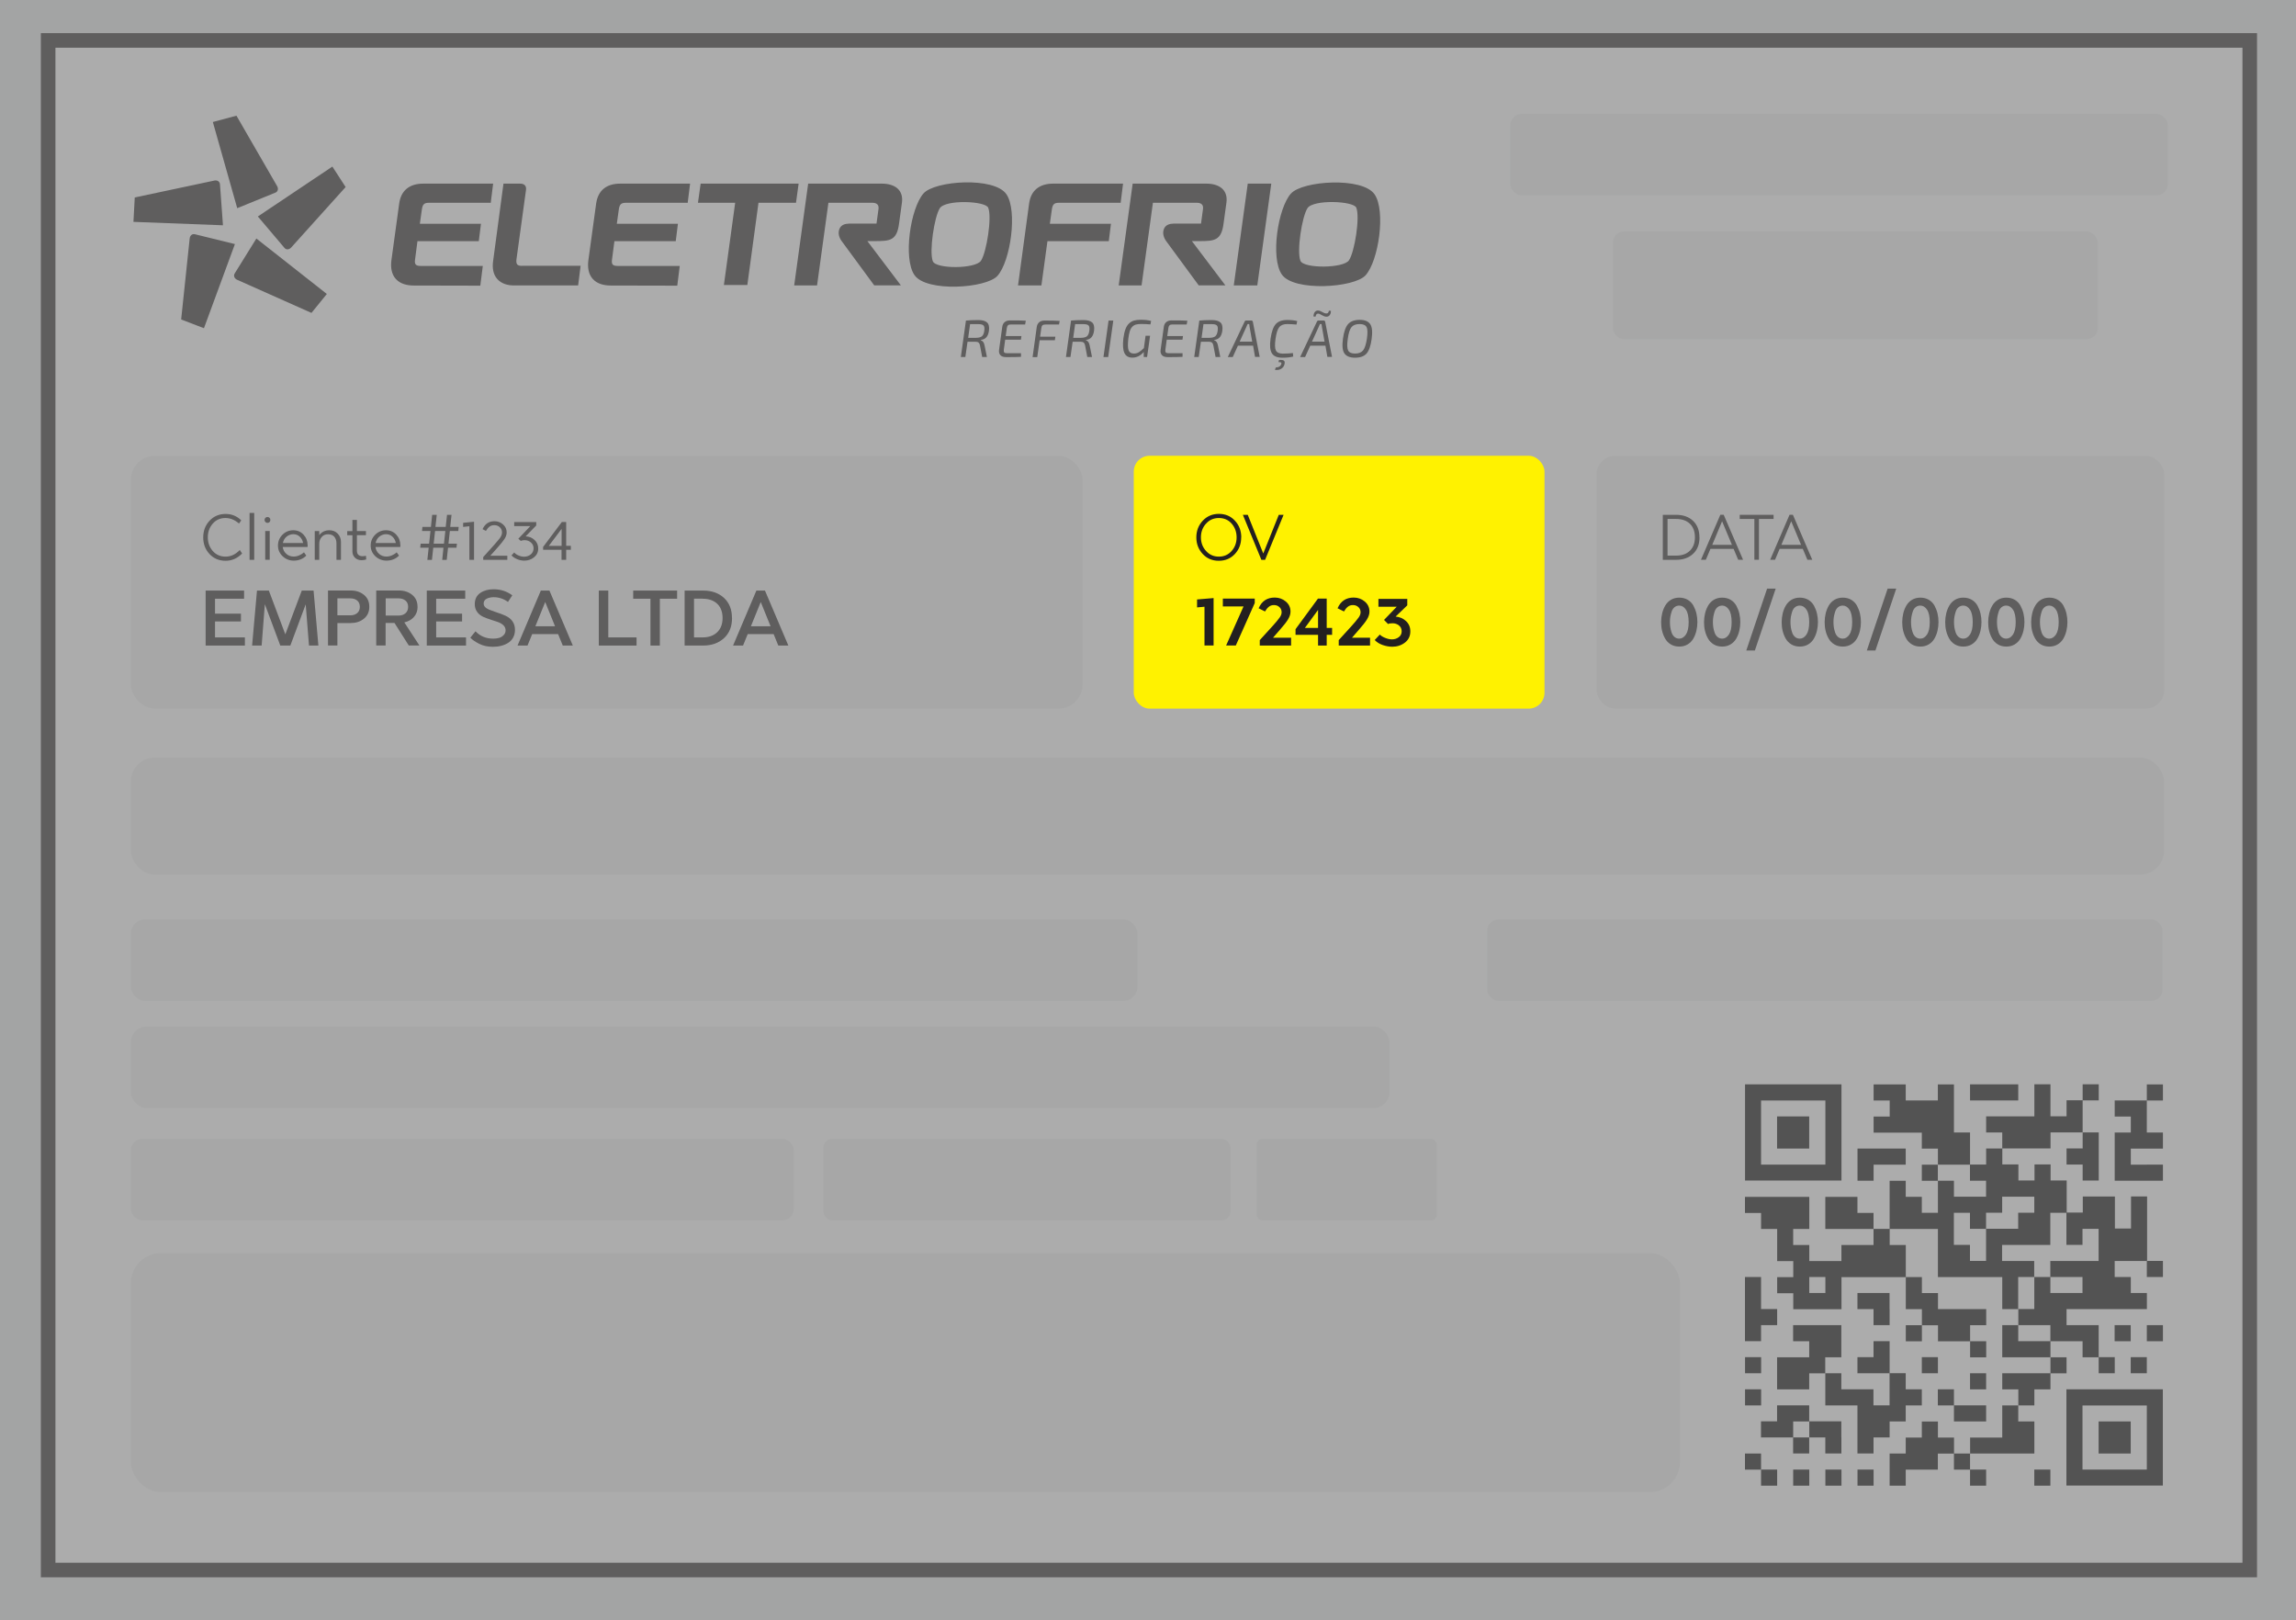 <?xml version="1.0" encoding="UTF-8"?><svg id="Layer_2" xmlns="http://www.w3.org/2000/svg" viewBox="0 0 315.21 222.42"><rect x="0" y="0" width="315.21" height="222.42" fill="#808080" stroke="none"/><g id="Layer_1-2"><g style="opacity:.35;"><polygon points="0 0 315.21 0 315.21 222.42 0 222.42 0 0 0 0" style="fill:#e6e7e8; fill-rule:evenodd; stroke-width:0px;"/><polygon points="6.61 5.55 308.86 5.55 308.86 215.55 6.61 215.55 6.61 5.55 6.61 5.55" style="fill:#fff; fill-rule:evenodd; stroke:#231f20; stroke-miterlimit:10; stroke-width:2px;"/><rect x="17.96" y="62.57" width="130.67" height="34.72" rx="3.32" ry="3.32" style="fill:#f1f2f2; stroke-width:0px;"/><rect x="219.18" y="62.57" width="77.95" height="34.72" rx="2.57" ry="2.57" style="fill:#f1f2f2; stroke-width:0px;"/><path d="M239.57,148.87h13.24v2.2h0v2.2h0v2.2h0v2.2h0v2.2h0v2.21h-13.24v-2.2h0v-2.2h0v-2.2h0v-2.2h0v-2.2h0v-2.21h0ZM294.73,181.93h2.21v2.21h-2.21v-2.21h0ZM294.73,173.11h2.21v2.21h-2.21v-2.2h-4.41v2.2h2.21v2.2h2.21v2.21h-11.03v2.2h4.41v2.2h0v2.2h2.21v2.21h-2.21v-2.2h-2.21v-2.2h-4.41v2.2h2.21v2.21h-2.21v2.2h-2.21v2.2h-2.21v2.2h2.21v2.2h0v2.21h-8.83v2.2h2.21v2.21h-2.21v-2.2h-2.21v-2.2h-2.21v2.2h-4.41v2.2h-2.21v-2.2h0v-2.21h2.21v-2.2h2.21v-2.2h2.21v2.2h2.21v2.2h2.21v-2.2h4.41v-2.2h0v-2.21h2.21v-2.2h-2.21v-2.21h6.62v-2.2h-6.62v-2.2h0v-2.21h2.21v-2.2h-2.21v-2.2h0v-2.2h-8.83v-2.2h0v-2.2h0v-2.2h-6.62v2.2h2.21v2.2h0v2.2h2.21v2.2h2.21v2.2h6.62v2.21h-2.21v2.2h2.21v2.21h-2.21v-2.2h-4.41v-2.2h-2.21v2.2h-2.21v-2.21h2.21v-2.2h-2.21v-2.2h0v-2.2h-8.83v2.2h0v2.21h-6.62v-2.2h-2.21v-2.21h2.21v-2.2h-2.21v-2.21h0v-2.2h-2.21v-2.2h-2.21v-2.21h8.83v2.2h0v2.21h-2.21v2.2h2.21v2.2h4.41v-2.2h4.41v-2.2h-6.62v-2.2h0v-2.21h4.41v2.2h2.21v2.2h2.21v-2.2h0v-2.2h0v-2.21h2.21v2.2h2.21v2.2h2.21v-2.2h0v-2.2h-2.21v-2.21h2.21v-2.2h-2.21v-2.2h-6.62v-2.21h2.21v-2.2h-2.21v-2.21h4.41v2.2h4.41v-2.2h2.21v2.2h0v2.2h0v2.2h2.21v2.2h0v2.2h2.21v-2.2h2.21v-2.2h-2.21v-2.21h6.62v-2.2h0v-2.21h2.21v2.2h0v2.2h2.21v-2.2h2.21v-2.2h2.21v2.21h-2.21v2.2h0v2.2h2.21v2.2h0v2.2h0v2.21h-2.21v-2.2h-2.21v-2.21h2.21v-2.2h-4.41v2.2h-6.62v2.2h2.21v2.2h2.21v-2.2h2.21v2.2h2.21v2.2h0v2.2h2.21v-2.2h4.41v2.2h0v2.2h2.21v-2.2h0v-2.21h2.21v2.2h0v2.2h0v2.2h0v2.2h0ZM294.73,159.89h2.21v2.21h-6.62v-2.2h0v-2.2h0v-2.21h2.21v-2.2h-2.21v-2.21h4.41v-2.2h2.21v2.21h-2.21v2.2h0v2.2h2.21v2.21h-4.41v2.2h2.21ZM292.52,186.33h2.21v2.21h-2.21v-2.21h0ZM290.31,181.93h2.21v2.21h-2.21v-2.21h0ZM288.11,173.11v-2.2h0v-2.2h-2.21v2.2h-2.21v-2.2h0v-2.2h-2.21v2.2h0v2.21h-6.62v2.2h4.41v2.2h2.21v-2.2h6.62ZM285.9,177.52v-2.2h-4.41v2.2h4.41ZM281.49,184.13v-2.2h-4.41v2.2h4.41ZM279.28,201.76h2.21v2.21h-2.21v-2.21h0ZM279.28,179.72v-2.2h0v-2.2h-2.21v2.2h0v2.2h2.21ZM279.28,166.5v-2.2h-4.41v2.2h-2.21v2.2h4.41v-2.2h2.21ZM272.66,173.11v-2.2h0v-2.2h-2.21v-2.2h-2.21v2.2h0v2.2h2.21v2.2h2.21ZM272.66,164.3v-2.2h-2.21v-2.2h-4.41v2.2h2.21v2.2h4.41ZM270.46,192.94h2.21v2.21h-2.21s-2.21,0-2.21,0v-2.2h-2.21v-2.21h2.21v2.2h2.21ZM270.46,188.54h2.21v2.21h-2.21v-2.21h0ZM263.84,186.33h2.21v2.21h-2.21v-2.21h0ZM261.63,190.74h2.21v2.21h-2.21v2.2h-2.21v2.2h-2.21v2.2h-2.21v-2.2h0v-2.2h0v-2.2h-4.41v-2.2h0v-2.2h-2.21v2.2h-4.41v-2.2h0v-2.21h4.41v-2.2h-2.21v-2.21h6.62v2.2h0v2.21h-2.21v2.2h2.21v2.2h4.41v2.2h2.21v-2.2h0v-2.2h-4.41v-2.21h2.21v-2.2h2.21v2.2h0v2.2h2.21v2.2h0ZM259.42,157.69h2.21v2.21h-4.41v2.2h-2.21v-2.2h0v-2.21h4.41ZM259.42,179.73v2.2h-2.21v-2.2h-2.21v-2.21h4.41v2.2h0ZM255.01,201.76h2.21v2.21h-2.21v-2.21h0ZM250.6,201.76h2.21v2.21h-2.21v-2.21h0ZM252.8,197.35v2.2h-2.21v-2.2h-2.21v2.2h-2.21v-2.2h-4.41v-2.21h2.21v-2.2h4.41v2.2h4.41v2.2h0ZM250.6,177.52v-2.2h-2.21v2.2h2.21ZM248.39,197.35v-2.2h-2.21v2.2h2.21ZM246.18,201.76h2.21v2.21h-2.21v-2.21h0ZM241.77,201.76h2.21v2.21h-2.21v-2.2h-2.21v-2.21h2.21v2.2h0ZM241.77,179.72h2.21v2.21h-2.21v2.2h-2.21v-2.2h0v-2.2h0v-2.2h0v-2.21h2.21v2.2h0v2.2h0ZM239.57,190.74h2.21v2.21h-2.21v-2.21h0ZM239.57,186.33h2.21v2.21h-2.21v-2.21h0ZM274.87,148.87h2.21v2.21h-6.62v-2.21h4.41ZM283.69,190.74h13.24v2.2h0v2.2h0v2.2h0v2.2h0v2.2h0v2.21h-13.24v-2.2h0v-2.2h0v-2.2h0v-2.2h0v-2.2h0v-2.21h0ZM294.73,199.56h0v-2.2h0v-2.2h0v-2.2h-8.83v2.2h0v2.2h0v2.2h0v2.2h8.83v-2.2h0ZM288.11,195.15h4.41v2.2h0v2.21h-4.41v-2.2h0v-2.21h0ZM250.6,157.69h0v-2.2h0v-2.2h0v-2.2h-8.83v2.2h0v2.2h0v2.2h0v2.2h8.83v-2.2h0ZM246.18,157.69h-2.21v-2.2h0v-2.21h4.41v2.2h0v2.21h-2.21Z" style="fill:#010101; fill-rule:evenodd; stroke-width:0px;"/><path d="M186.64,44.49c-.51,0-.88.15-1.11.44-.23.29-.4.83-.5,1.61-.11.76-.09,1.28.05,1.57.14.29.46.43.96.43s.86-.15,1.1-.44c.23-.3.4-.83.52-1.61.11-.78.1-1.3-.05-1.58-.14-.28-.46-.42-.96-.42M186.67,43.91c.7,0,1.18.2,1.45.6.26.4.32,1.07.19,2.02-.13.96-.37,1.63-.7,2.01-.34.38-.87.57-1.58.57s-1.19-.2-1.46-.59c-.27-.39-.33-1.07-.2-2.03.13-.95.37-1.62.71-2,.34-.38.88-.58,1.61-.58ZM181.84,46.9l-.35-1.98s-.01-.11-.03-.21c-.01-.1-.02-.17-.03-.22h-.22l-.19.43-.9,1.98h1.71ZM181.95,47.46h-2.07l-.71,1.56h-.68l2.3-4.85c.03-.11.12-.17.25-.17h.67c.06,0,.11.02.15.05.04.04.06.08.07.13l.94,4.82h-.64l-.27-1.56ZM182.43,42.65l.29.03c0,.27-.07.47-.19.61-.12.14-.27.2-.45.19-.19-.01-.39-.08-.6-.21-.21-.12-.36-.19-.44-.21-.14-.01-.24.01-.3.08-.07.07-.11.18-.13.33l-.29-.02c.01-.28.08-.49.2-.63.12-.14.27-.2.45-.19.16.01.34.08.55.2.2.12.36.19.48.2.14.01.24,0,.31-.07.07-.06.11-.17.13-.31ZM175.52,49.71l.07-.29c.3-.03.51,0,.64.07.12.07.17.22.13.44-.05.3-.2.53-.45.69-.24.16-.54.21-.88.16l.12-.33c.19,0,.36-.04.51-.14.15-.1.23-.23.26-.39,0-.08,0-.14-.06-.16-.05-.02-.16-.04-.33-.04ZM177.5,48.46l.04.49c-.4.11-.89.16-1.48.16-.72,0-1.2-.2-1.45-.61-.25-.41-.31-1.08-.18-2,.14-.95.37-1.62.71-2,.34-.38.86-.57,1.58-.57.54,0,.99.05,1.37.15l-.1.48c-.43-.04-.86-.07-1.27-.07-.5,0-.87.14-1.1.43-.23.28-.4.82-.51,1.62-.11.76-.09,1.28.05,1.57.14.29.45.43.92.44.52,0,1-.03,1.43-.08ZM171.91,46.9l-.35-1.98s-.01-.11-.03-.21c-.01-.1-.02-.17-.03-.22h-.22l-.19.43-.9,1.98h1.71ZM172.02,47.46h-2.07l-.71,1.56h-.68l2.3-4.85c.03-.11.12-.17.25-.17h.67c.06,0,.11.02.15.05.04.04.06.08.07.13l.94,4.82h-.64l-.27-1.56ZM164.96,46.38h1.07c.37,0,.64-.08.81-.21.17-.14.28-.39.33-.77.05-.35.01-.59-.1-.71-.12-.13-.36-.19-.72-.19-.56,0-.93,0-1.13,0l-.26,1.87ZM163.95,49.02l.7-5.01c.42-.04.98-.07,1.7-.07.55,0,.95.11,1.2.33.24.22.33.6.26,1.14-.06.39-.17.69-.35.89-.17.2-.43.33-.77.37v.04c.27.08.45.32.52.73l.32,1.57h-.65l-.3-1.58c-.03-.18-.1-.31-.19-.39-.09-.08-.22-.12-.38-.12h-1.14s-.3,2.09-.3,2.09h-.63ZM162.91,44.55h-2c-.16,0-.29.04-.36.12-.08.08-.13.2-.15.38l-.15,1.09h2.16l-.07.49h-2.16l-.19,1.39c-.02.16,0,.28.06.36.06.08.18.11.34.11h1.96v.5c-.44.03-1.12.04-2.04.04-.36,0-.63-.09-.79-.27-.16-.18-.23-.42-.18-.74l.44-3.17c.04-.27.15-.48.33-.63.18-.15.42-.23.73-.23,1,0,1.72.01,2.17.04l-.09.5ZM158.03,44.07l-.09.47c-.41-.04-.83-.06-1.26-.06-.31,0-.55.03-.74.08-.19.05-.36.16-.5.31-.15.16-.26.36-.34.62-.08.26-.15.61-.2,1.03-.08.75-.07,1.27.04,1.57.11.3.36.45.73.45.24,0,.47-.06.67-.18.2-.12.44-.31.7-.57l.23-1.69h.62l-.41,2.91h-.46v-.69c-.44.52-.97.78-1.56.78-.53,0-.89-.21-1.09-.63-.2-.42-.25-1.08-.15-1.99.07-.52.16-.95.29-1.29.13-.34.29-.6.5-.79.21-.19.43-.32.68-.39.25-.07.55-.11.91-.11.55,0,1.03.05,1.44.16ZM152.14,49.02h-.65l.7-5.01h.65l-.7,5.01ZM147.34,46.38h1.07c.37,0,.64-.08.81-.21.17-.14.28-.39.33-.77.05-.35.01-.59-.1-.71-.12-.13-.36-.19-.72-.19-.56,0-.93,0-1.13,0l-.26,1.87ZM146.34,49.02l.7-5.01c.42-.04.98-.07,1.7-.07.55,0,.95.11,1.2.33.24.22.33.6.26,1.14-.06.39-.17.69-.35.89-.17.2-.43.33-.77.37v.04c.27.08.45.32.52.73l.32,1.57h-.65l-.3-1.58c-.03-.18-.1-.31-.19-.39-.09-.08-.22-.12-.38-.12h-1.14s-.3,2.09-.3,2.09h-.62ZM145.4,44.55h-1.87c-.19,0-.33.04-.41.11-.08.07-.14.2-.16.39l-.17,1.17h2.1l-.07.49h-2.09l-.33,2.32h-.64l.57-4.13c.04-.29.16-.51.34-.66.18-.15.42-.23.72-.23.97,0,1.67.02,2.09.05l-.09.49ZM140.73,44.55h-2c-.16,0-.29.04-.36.12s-.13.2-.15.38l-.15,1.09h2.16l-.07.49h-2.16l-.19,1.39c-.02.16,0,.28.06.36.06.08.18.11.34.11h1.96v.5c-.44.03-1.12.04-2.04.04-.36,0-.63-.09-.79-.27-.16-.18-.23-.42-.18-.74l.44-3.17c.04-.27.15-.48.33-.63.18-.15.42-.23.73-.23,1,0,1.72.01,2.17.04l-.09.5ZM132.92,46.38h1.07c.37,0,.64-.08.81-.21.17-.14.28-.39.33-.77.05-.35.01-.59-.1-.71-.12-.13-.36-.19-.72-.19-.56,0-.93,0-1.13,0l-.26,1.87ZM131.91,49.02l.7-5.01c.42-.04.98-.07,1.7-.07.55,0,.95.11,1.2.33.24.22.33.6.26,1.14-.06.39-.17.69-.35.89-.17.2-.43.33-.77.37v.04c.27.08.45.32.52.73l.32,1.57h-.65l-.3-1.58c-.03-.18-.1-.31-.19-.39-.09-.08-.22-.12-.38-.12h-1.14s-.3,2.09-.3,2.09h-.62Z" style="fill:#231f20; stroke-width:0px;"/><path d="M164.88,30.72l.28-2.06c.02-.22,0-.44-.16-.6-.17-.17-.44-.22-.67-.22h-6.05l-1.56,11.35h-3.14c.64-4.66,1.28-9.32,1.92-13.98h10.1c1.77,0,3.02.85,2.77,2.63l-.39,2.84c-.3,2.35-1.26,2.42-3.28,2.42h-1.07s4.6,6.08,4.6,6.08h-3.66l-4.47-6.08c-.35-.48-.55-1.13-.29-1.71.23-.53.77-.68,1.31-.69h3.76ZM126.78,26.56c1.54-1.76,9.72-2.33,11.39.11,1.55,2.27.56,9.2-1.23,11.2-1.54,1.72-9.77,2.28-11.4-.11-1.57-2.29-.55-9.16,1.24-11.2ZM129.02,28.59c-.76,1.2-1.47,5.95-.96,7.27.42,1.1,5.88,1.07,6.62-.07.77-1.19,1.52-5.96.99-7.27-.38-.94-5.87-1.15-6.65.07ZM153.73,27.84h-8.34c-.35,0-.58.06-.72.21-.15.15-.22.39-.27.75l-.27,1.92h8.39l-.3,2.39h-8.42l-.83,6.08h-3.21l1.52-11.23c.13-.93.48-1.6,1.03-2.05.58-.48,1.36-.7,2.29-.7h9.58s-.33,2.64-.33,2.64h-.11ZM177.24,26.57c1.55-1.75,9.79-2.32,11.47.11,1.56,2.26.56,9.14-1.24,11.12-1.55,1.71-9.84,2.27-11.49-.11-1.58-2.27-.55-9.1,1.25-11.12ZM179.5,28.58c-.77,1.19-1.49,5.91-.97,7.22.43,1.09,5.93,1.06,6.67-.07.78-1.18,1.53-5.92,1-7.22-.38-.93-5.91-1.15-6.7.07ZM172.5,39.19h-3.12c.64-4.66,1.28-9.32,1.92-13.98h3.23c-.64,4.66-1.28,9.32-1.92,13.98h-.11ZM109.16,27.84h-5.03l-1.53,11.29h-3.22l1.55-11.29h-5.11l.37-2.63h13.45l-.36,2.63h-.11ZM94.28,27.84h-8.34c-.35,0-.58.06-.72.21-.15.15-.22.39-.27.75l-.27,1.92h8.39l-.3,2.39h-8.42l-.33,2.53c-.05.33-.02.55.1.68.11.13.33.19.65.19h8.55s-.34,2.71-.34,2.71l-9.14-.02c-.89,0-1.83-.21-2.45-.89-.63-.69-.73-1.65-.62-2.54l1.07-7.81c.13-.93.49-1.6,1.03-2.05.58-.48,1.36-.7,2.29-.7h9.58s-.33,2.64-.33,2.64h-.11ZM67.24,27.84h-8.34c-.35,0-.58.06-.72.21-.15.15-.22.39-.27.75l-.27,1.92h8.39l-.3,2.39h-8.42l-.33,2.53c-.05.33-.02.55.1.68.11.13.33.19.65.19h8.55s-.34,2.71-.34,2.71l-9.14-.02c-.89,0-1.83-.21-2.45-.89-.63-.69-.73-1.65-.62-2.54l1.07-7.81c.13-.93.48-1.6,1.03-2.05.58-.48,1.36-.7,2.29-.7h9.58s-.33,2.64-.33,2.64h-.11ZM71.65,36.49h8.06l-.34,2.7h-8.82c-.84,0-1.7-.23-2.28-.88-.59-.67-.69-1.56-.58-2.41l1.43-10.69h2.26c.29,0,.51.06.66.21.15.15.22.37.17.68l-1.31,9.53c-.04.32,0,.54.11.68.11.13.32.19.64.19ZM120.33,30.72l.28-2.06c.02-.22,0-.44-.16-.6-.17-.17-.44-.22-.67-.22h-6.05l-1.56,11.35h-3.14c.64-4.66,1.28-9.32,1.92-13.98h10.1c1.77,0,3.02.85,2.77,2.63l-.39,2.84c-.3,2.35-1.25,2.42-3.28,2.42h-1.07s4.6,6.08,4.6,6.08h-3.66l-4.47-6.08c-.36-.48-.55-1.13-.29-1.71.23-.53.77-.68,1.31-.69h3.76Z" style="fill:#231f20; stroke-width:0px;"/><path d="M35.2,32.75h0l9.67,7.61-2.11,2.6-10.21-4.55c-.34-.15-.54-.52-.33-.87l2.98-4.8ZM32.25,33.51h0l-4.25,11.55-3.13-1.2,1.17-11.12c.04-.37.32-.68.72-.58l5.49,1.35ZM30.62,30.93h0l-12.3-.47.18-3.35,10.93-2.32c.36-.08.74.1.77.51l.41,5.63ZM32.57,28.59h0l-3.35-11.84,3.24-.87,5.59,9.68c.18.32.14.74-.25.89l-5.23,2.13ZM35.4,29.72h0l10.23-6.85,1.82,2.81-7.48,8.31c-.25.27-.66.36-.92.04l-3.65-4.31Z" style="fill:#231f20; stroke-width:0px;"/><path d="M33.12,71.44l-.31.44c-.58-.51-1.2-.76-1.86-.76-.72,0-1.3.26-1.75.78-.45.52-.67,1.14-.67,1.87s.23,1.36.68,1.88c.46.51,1.04.77,1.76.77s1.36-.3,1.95-.91l.32.48c-.65.67-1.41,1-2.26,1-.91,0-1.65-.31-2.22-.93-.58-.62-.86-1.38-.86-2.28s.29-1.68.87-2.29c.58-.62,1.32-.93,2.21-.93.84,0,1.56.3,2.15.89Z" style="fill:#231f20; stroke-width:0px;"/><path d="M34.9,70.42v6.44h-.64v-6.44h.64Z" style="fill:#231f20; stroke-width:0px;"/><path d="M37.12,71.38c0,.11-.04.21-.11.29-.08.08-.17.12-.29.12-.11,0-.2-.04-.28-.12-.08-.08-.12-.18-.12-.28,0-.11.04-.21.11-.29.08-.08.17-.12.29-.12s.21.04.29.12c.08.08.11.17.11.29ZM37.03,72.9v3.95h-.62v-3.95h.62Z" style="fill:#231f20; stroke-width:0px;"/><path d="M42.24,74.83c0,.09,0,.18-.02.27h-3.4c.04.38.21.69.49.94s.62.37,1.01.37c.25,0,.5-.05.75-.16.26-.11.47-.25.66-.42l.32.45c-.46.46-1.03.69-1.72.69-.59,0-1.1-.2-1.53-.6-.42-.4-.64-.89-.64-1.47s.21-1.08.62-1.49c.41-.41.91-.61,1.48-.61s1.03.2,1.41.6c.37.4.56.88.56,1.44ZM38.84,74.55h2.77c-.06-.35-.22-.64-.46-.87s-.54-.34-.88-.34-.66.12-.93.34-.43.52-.5.86Z" style="fill:#231f20; stroke-width:0px;"/><path d="M46.81,74.39v2.47h-.62v-2.26c0-.38-.1-.68-.3-.91s-.49-.34-.86-.34-.65.12-.87.38c-.22.25-.33.56-.33.92v2.21h-.62v-3.95h.62v.56c.34-.45.8-.67,1.39-.67.46,0,.84.15,1.14.46.3.31.45.69.45,1.14Z" style="fill:#231f20; stroke-width:0px;"/><path d="M49,71.37v1.54h1.24v.56h-1.24v2.15c0,.24.07.43.2.55.14.13.32.19.56.19.18,0,.34-.02.48-.06l.04.51c-.19.06-.41.1-.64.1-.36,0-.67-.11-.9-.33s-.36-.52-.36-.88v-2.22h-.71v-.56h.71v-1.54h.62Z" style="fill:#231f20; stroke-width:0px;"/><path d="M54.97,74.83c0,.09,0,.18-.02.27h-3.4c.04.38.21.69.49.94s.62.37,1.01.37c.25,0,.5-.05.75-.16.26-.11.47-.25.66-.42l.32.45c-.46.46-1.03.69-1.72.69-.59,0-1.1-.2-1.53-.6-.42-.4-.64-.89-.64-1.47s.21-1.08.62-1.49c.41-.41.91-.61,1.48-.61s1.03.2,1.41.6c.37.4.56.88.56,1.44ZM51.57,74.55h2.77c-.06-.35-.22-.64-.46-.87s-.54-.34-.88-.34-.66.12-.93.34-.43.52-.5.86Z" style="fill:#231f20; stroke-width:0px;"/><path d="M61.99,70.68l-.18,1.66h1.16l-.05.56h-1.16l-.19,1.74h1.16l-.06.56h-1.16l-.18,1.67h-.62l.17-1.67h-1.4l-.18,1.67h-.63l.18-1.67h-1.16l.06-.56h1.16l.19-1.74h-1.16l.05-.56h1.17l.17-1.66h.63l-.18,1.66h1.41l.18-1.66h.62ZM61.14,72.9h-1.41l-.19,1.74h1.41l.19-1.74Z" style="fill:#231f20; stroke-width:0px;"/><path d="M65.08,71.63v5.23h-.64v-4.61l-.86.09v-.56l1.49-.15Z" style="fill:#231f20; stroke-width:0px;"/><path d="M69.56,73.09c0,.28-.09.57-.27.86-.2.31-.51.7-.92,1.16l-1.06,1.19h2.34v.56h-3.31v-.38l1.5-1.67c.29-.33.5-.58.64-.75.29-.33.44-.65.44-.95,0-.29-.1-.53-.3-.72-.2-.19-.45-.29-.75-.29-.26,0-.49.07-.66.2-.18.13-.34.33-.5.59l-.46-.24c.33-.73.88-1.09,1.64-1.09.45,0,.84.15,1.17.44.33.29.5.66.5,1.1Z" style="fill:#231f20; stroke-width:0px;"/><path d="M73.62,71.67v.47l-1.46,1.5c.48.01.88.17,1.22.49.34.31.51.7.51,1.17,0,.5-.19.9-.57,1.21s-.82.46-1.33.46c-.32,0-.65-.06-.97-.19-.32-.13-.59-.3-.8-.53l.37-.4c.16.18.37.32.62.42.26.11.51.16.75.16.35,0,.66-.11.91-.32.25-.21.38-.49.38-.83,0-.32-.12-.59-.36-.8s-.53-.32-.86-.32c-.2,0-.38.03-.54.1l-.33-.3,1.64-1.73h-2.21v-.56h3.01Z" style="fill:#231f20; stroke-width:0px;"/><path d="M77.73,71.67v3.27h.64v.54h-.64v1.38h-.64v-1.38h-2.53v-.39l2.57-3.42h.6ZM77.1,72.61l-1.75,2.33h1.75v-2.33Z" style="fill:#231f20; stroke-width:0px;"/><path d="M33.51,81.08v1.12h-3.99v2.05h3.56v1.07h-3.56v2.19h4.1v1.12h-5.39v-7.55h5.28Z" style="fill:#231f20; stroke-width:0px;"/><path d="M43.05,81.08l.66,7.55h-1.29l-.45-5.66-2.11,5.66h-1.38l-2.12-5.68-.44,5.68h-1.31l.67-7.55h1.63l2.26,6.01,2.26-6.01h1.63Z" style="fill:#231f20; stroke-width:0px;"/><path d="M50.7,83.31c0,.7-.25,1.24-.75,1.64-.5.4-1.1.59-1.81.59h-1.82v3.08h-1.29v-7.55h3.13c.72,0,1.32.2,1.81.6.49.4.73.94.73,1.63ZM48.09,82.15h-1.77v2.33h1.77c.38,0,.69-.1.94-.3.24-.2.37-.49.37-.86s-.12-.67-.36-.87c-.24-.2-.56-.3-.94-.3Z" style="fill:#231f20; stroke-width:0px;"/><path d="M57.33,83.31c0,.55-.17,1.02-.5,1.39-.33.37-.77.63-1.32.75l2.07,3.17h-1.46l-1.96-3.09h-1.22v3.09h-1.29v-7.55h3.13c.72,0,1.32.2,1.81.6.49.4.73.94.73,1.63ZM54.71,82.15h-1.76v2.36h1.76c.39,0,.7-.1.95-.31.24-.21.37-.5.37-.88s-.12-.67-.37-.87c-.24-.2-.56-.3-.95-.3Z" style="fill:#231f20; stroke-width:0px;"/><path d="M63.87,81.08v1.12h-3.99v2.05h3.56v1.07h-3.56v2.19h4.1v1.12h-5.39v-7.55h5.28Z" style="fill:#231f20; stroke-width:0px;"/><path d="M70.33,81.73l-.59.91c-.6-.43-1.25-.65-1.97-.65-.34,0-.66.07-.94.2-.28.14-.43.36-.43.67,0,.34.24.62.73.83.21.09.5.19.87.32.6.19,1.07.37,1.41.53.86.4,1.29,1.05,1.29,1.94,0,.4-.09.76-.26,1.07-.18.31-.41.55-.71.73-.29.18-.61.31-.96.39-.34.09-.71.13-1.09.13-.71,0-1.33-.13-1.87-.4-.54-.27-.95-.55-1.24-.85l.71-.88c.65.68,1.46,1.01,2.42,1.01.27,0,.53-.03.77-.09.24-.06.46-.18.65-.37.19-.18.29-.41.29-.68,0-.45-.28-.79-.83-1.05-.31-.12-.64-.24-.98-.34-.54-.17-.96-.33-1.25-.46-.37-.17-.65-.4-.86-.7-.21-.3-.31-.65-.31-1.04,0-.68.25-1.19.75-1.54.5-.34,1.11-.51,1.83-.51.96,0,1.82.28,2.57.83Z" style="fill:#231f20; stroke-width:0px;"/><path d="M75.43,81.08l3.21,7.55h-1.38l-.64-1.57h-3.56l-.64,1.57h-1.37l3.2-7.55h1.16ZM74.85,82.65l-1.35,3.33h2.7l-1.35-3.33Z" style="fill:#231f20; stroke-width:0px;"/><path d="M83.51,81.08v6.43h3.88v1.12h-5.18v-7.55h1.29Z" style="fill:#231f20; stroke-width:0px;"/><path d="M92.96,81.08v1.12h-2.37v6.43h-1.29v-6.43h-2.37v-1.12h6.04Z" style="fill:#231f20; stroke-width:0px;"/><path d="M100.5,84.84c0,1.18-.37,2.1-1.11,2.78-.74.67-1.69,1.01-2.86,1.01h-2.54v-7.55h2.54c1.19,0,2.14.34,2.87,1.01.73.68,1.09,1.59,1.09,2.75ZM96.46,82.19h-1.18v5.32h1.18c.84,0,1.51-.24,2-.71.49-.47.74-1.12.74-1.95s-.25-1.5-.74-1.96-1.16-.69-2-.69Z" style="fill:#231f20; stroke-width:0px;"/><path d="M105.02,81.08l3.21,7.55h-1.38l-.64-1.57h-3.56l-.64,1.57h-1.37l3.2-7.55h1.16ZM104.44,82.65l-1.35,3.33h2.7l-1.35-3.33Z" style="fill:#231f20; stroke-width:0px;"/><path d="M233.32,73.77c0,.96-.29,1.72-.89,2.27-.59.55-1.37.82-2.33.82h-1.82v-6.18h1.82c.98,0,1.76.28,2.34.83s.87,1.31.87,2.26ZM230.11,71.25h-1.18v5.03h1.18c.8,0,1.43-.22,1.89-.67.46-.45.69-1.06.69-1.84s-.23-1.42-.69-1.86c-.46-.44-1.09-.66-1.88-.66Z" style="fill:#231f20; stroke-width:0px;"/><path d="M236.64,70.67l2.66,6.18h-.67l-.63-1.49h-3.18l-.63,1.49h-.67l2.66-6.18h.46ZM236.42,71.57l-1.35,3.23h2.7l-1.35-3.23Z" style="fill:#231f20; stroke-width:0px;"/><path d="M243.49,70.68v.57h-2.01v5.6h-.63v-5.6h-2.01v-.57h4.66Z" style="fill:#231f20; stroke-width:0px;"/><path d="M246.14,70.67l2.66,6.18h-.67l-.63-1.49h-3.18l-.63,1.49h-.67l2.66-6.18h.46ZM245.91,71.57l-1.35,3.23h2.7l-1.35-3.23Z" style="fill:#231f20; stroke-width:0px;"/><path d="M233.03,85.41c0,.42-.05.82-.14,1.2-.09.38-.23.74-.42,1.07-.19.33-.45.59-.78.79-.33.2-.71.3-1.15.3s-.83-.1-1.16-.3c-.33-.2-.6-.47-.78-.8-.19-.33-.33-.69-.42-1.07-.09-.38-.13-.77-.13-1.18s.05-.82.14-1.2c.09-.38.23-.74.42-1.07.19-.33.45-.6.78-.8.33-.2.72-.3,1.15-.3s.83.1,1.17.3c.33.2.59.47.78.81.18.34.32.7.41,1.08.09.38.13.78.13,1.19ZM229.31,84.71c-.04.23-.05.47-.05.71s.02.47.05.7c.04.23.09.47.18.72.08.25.22.45.4.61.18.15.4.23.65.23.36,0,.66-.19.92-.57.24-.37.37-.94.37-1.69s-.12-1.34-.37-1.71c-.25-.38-.56-.57-.92-.57-.26,0-.48.08-.66.23-.18.15-.31.36-.39.61-.08.25-.14.5-.18.73Z" style="fill:#231f20; stroke-width:0px;"/><path d="M238.92,85.41c0,.42-.05.82-.14,1.2-.09.38-.23.74-.42,1.07-.19.33-.45.59-.78.79-.33.2-.71.3-1.15.3s-.83-.1-1.16-.3c-.33-.2-.6-.47-.78-.8-.19-.33-.33-.69-.42-1.07-.09-.38-.13-.77-.13-1.18s.05-.82.14-1.2c.09-.38.23-.74.42-1.07.19-.33.45-.6.78-.8.33-.2.72-.3,1.15-.3s.83.1,1.17.3c.33.2.59.47.78.81.18.34.32.7.41,1.08.09.38.13.78.13,1.19ZM235.21,84.71c-.04.23-.05.47-.05.71s.02.47.05.7c.04.23.09.47.18.72.08.25.22.45.4.61.18.15.4.23.65.23.36,0,.66-.19.92-.57.24-.37.37-.94.37-1.69s-.12-1.34-.37-1.71c-.25-.38-.56-.57-.92-.57-.26,0-.48.08-.66.23-.18.15-.31.36-.39.61-.08.25-.14.5-.18.73Z" style="fill:#231f20; stroke-width:0px;"/><path d="M243.78,80.81l-2.86,8.5h-1.18l2.86-8.5h1.17Z" style="fill:#231f20; stroke-width:0px;"/><path d="M249.58,85.41c0,.42-.05.82-.14,1.2-.09.38-.23.74-.42,1.07-.19.33-.45.59-.78.79-.33.2-.71.3-1.15.3s-.83-.1-1.16-.3c-.33-.2-.6-.47-.78-.8-.19-.33-.33-.69-.42-1.07-.09-.38-.13-.77-.13-1.18s.05-.82.14-1.2c.09-.38.23-.74.42-1.07.19-.33.45-.6.78-.8.33-.2.72-.3,1.15-.3s.83.1,1.17.3c.33.2.59.47.78.81.18.34.32.7.41,1.08.09.38.13.78.13,1.19ZM245.86,84.71c-.04.23-.05.47-.05.71s.02.47.05.7c.04.23.09.47.18.72.08.25.22.45.4.61.18.15.4.23.65.23.36,0,.66-.19.92-.57.24-.37.37-.94.37-1.69s-.12-1.34-.37-1.71c-.25-.38-.56-.57-.92-.57-.26,0-.48.08-.66.23-.18.15-.31.36-.39.61-.08.25-.14.5-.18.73Z" style="fill:#231f20; stroke-width:0px;"/><path d="M255.48,85.41c0,.42-.05.82-.14,1.2-.09.38-.23.74-.42,1.07-.19.33-.45.59-.78.79-.33.2-.71.3-1.15.3s-.83-.1-1.16-.3c-.33-.2-.6-.47-.78-.8-.19-.33-.33-.69-.42-1.07-.09-.38-.13-.77-.13-1.18s.05-.82.14-1.2c.09-.38.23-.74.42-1.07.19-.33.45-.6.78-.8.33-.2.72-.3,1.15-.3s.83.1,1.17.3c.33.2.59.47.78.81.18.34.32.7.41,1.08.09.38.13.78.13,1.19ZM251.76,84.71c-.04.23-.05.47-.05.71s.02.47.05.7c.04.23.09.47.18.72.08.25.22.45.4.61.18.15.4.23.65.23.36,0,.66-.19.92-.57.24-.37.37-.94.37-1.69s-.12-1.34-.37-1.71c-.25-.38-.56-.57-.92-.57-.26,0-.48.08-.66.23-.18.15-.31.36-.39.61-.08.25-.14.5-.18.73Z" style="fill:#231f20; stroke-width:0px;"/><path d="M260.33,80.81l-2.86,8.5h-1.18l2.86-8.5h1.17Z" style="fill:#231f20; stroke-width:0px;"/><path d="M266.13,85.41c0,.42-.05.82-.14,1.2-.09.38-.23.74-.42,1.07-.19.33-.45.59-.78.79-.33.2-.71.3-1.15.3s-.83-.1-1.16-.3c-.33-.2-.6-.47-.78-.8-.19-.33-.33-.69-.42-1.07-.09-.38-.13-.77-.13-1.18s.05-.82.14-1.2c.09-.38.23-.74.42-1.07.19-.33.45-.6.78-.8.33-.2.72-.3,1.15-.3s.83.1,1.17.3c.33.2.59.47.78.81.18.34.32.7.41,1.08.09.38.13.78.13,1.19ZM262.41,84.71c-.04.23-.05.47-.05.71s.02.47.05.7c.04.23.09.47.18.72.08.25.22.45.4.61.18.15.4.23.65.23.36,0,.66-.19.92-.57.24-.37.37-.94.37-1.69s-.12-1.34-.37-1.71c-.25-.38-.56-.57-.92-.57-.26,0-.48.08-.66.23-.18.15-.31.36-.39.61-.08.25-.14.5-.18.73Z" style="fill:#231f20; stroke-width:0px;"/><path d="M272.03,85.41c0,.42-.05.82-.14,1.2-.09.38-.23.74-.42,1.07-.19.33-.45.59-.78.79-.33.2-.71.3-1.15.3s-.83-.1-1.16-.3c-.33-.2-.6-.47-.78-.8-.19-.33-.33-.69-.42-1.07-.09-.38-.13-.77-.13-1.18s.05-.82.14-1.2c.09-.38.23-.74.42-1.07.19-.33.45-.6.78-.8.33-.2.72-.3,1.15-.3s.83.1,1.17.3c.33.2.59.47.78.81.18.34.32.7.41,1.08.09.38.13.78.13,1.19ZM268.31,84.71c-.04.23-.05.47-.05.71s.02.47.05.7c.04.23.09.47.18.72.08.25.22.45.4.61.18.15.4.23.65.23.36,0,.66-.19.92-.57.24-.37.37-.94.37-1.69s-.12-1.34-.37-1.71c-.25-.38-.56-.57-.92-.57-.26,0-.48.08-.66.23-.18.15-.31.36-.39.61-.08.25-.14.5-.18.73Z" style="fill:#231f20; stroke-width:0px;"/><path d="M277.93,85.41c0,.42-.05.82-.14,1.2-.09.38-.23.74-.42,1.07-.19.33-.45.59-.78.79-.33.2-.71.3-1.15.3s-.83-.1-1.16-.3c-.33-.2-.6-.47-.78-.8-.19-.33-.33-.69-.42-1.07-.09-.38-.13-.77-.13-1.18s.05-.82.14-1.2c.09-.38.23-.74.42-1.07.19-.33.45-.6.78-.8.33-.2.72-.3,1.15-.3s.83.1,1.17.3c.33.2.59.47.78.81.18.34.32.7.41,1.08.09.38.13.78.13,1.19ZM274.21,84.71c-.04.23-.05.47-.05.71s.02.47.05.7c.04.23.09.47.18.72.08.25.22.45.4.61.18.15.4.23.65.23.36,0,.66-.19.92-.57.24-.37.37-.94.37-1.69s-.12-1.34-.37-1.71c-.25-.38-.56-.57-.92-.57-.26,0-.48.08-.66.23-.18.15-.31.36-.39.61-.08.25-.14.5-.18.73Z" style="fill:#231f20; stroke-width:0px;"/><path d="M283.83,85.41c0,.42-.05.82-.14,1.2-.09.38-.23.74-.42,1.07-.19.33-.45.59-.78.79-.33.2-.71.3-1.15.3s-.83-.1-1.16-.3c-.33-.2-.6-.47-.78-.8-.19-.33-.33-.69-.42-1.07-.09-.38-.13-.77-.13-1.18s.05-.82.14-1.2c.09-.38.23-.74.42-1.07.19-.33.45-.6.78-.8.33-.2.72-.3,1.15-.3s.83.1,1.17.3c.33.2.59.47.78.81.18.34.32.7.41,1.08.09.38.13.78.13,1.19ZM280.11,84.71c-.04.23-.05.47-.05.71s.02.47.05.7c.04.23.09.47.18.72.08.25.22.45.4.61.18.15.4.23.65.23.36,0,.66-.19.92-.57.24-.37.37-.94.37-1.69s-.12-1.34-.37-1.71c-.25-.38-.56-.57-.92-.57-.26,0-.48.08-.66.23-.18.15-.31.36-.39.61-.08.25-.14.5-.18.73Z" style="fill:#231f20; stroke-width:0px;"/><rect x="207.34" y="15.63" width="90.27" height="11.2" rx="1.57" ry="1.57" style="fill:#f1f2f2; stroke-width:0px;"/><rect x="17.96" y="103.99" width="279.14" height="16.1" rx="3.31" ry="3.31" style="fill:#f1f2f2; stroke-width:0px;"/><rect x="17.96" y="172.04" width="212.67" height="32.82" rx="4.12" ry="4.12" style="fill:#f1f2f2; stroke-width:0px;"/><rect x="17.96" y="126.22" width="138.2" height="11.2" rx="1.94" ry="1.94" style="fill:#f1f2f2; stroke-width:0px;"/><rect x="204.16" y="126.22" width="92.74" height="11.2" rx="1.59" ry="1.59" style="fill:#f1f2f2; stroke-width:0px;"/><rect x="17.96" y="140.93" width="172.8" height="11.2" rx="2.17" ry="2.17" style="fill:#f1f2f2; stroke-width:0px;"/><rect x="17.96" y="156.35" width="91.03" height="11.2" rx="1.58" ry="1.58" style="fill:#f1f2f2; stroke-width:0px;"/><rect x="113.04" y="156.35" width="55.9" height="11.2" rx="1.23" ry="1.23" style="fill:#f1f2f2; stroke-width:0px;"/><rect x="172.51" y="156.35" width="24.75" height="11.2" rx=".82" ry=".82" style="fill:#f1f2f2; stroke-width:0px;"/><rect x="221.42" y="31.77" width="66.59" height="14.8" rx="1.55" ry="1.55" style="fill:#f1f2f2; stroke-width:0px;"/></g><rect x="155.65" y="62.57" width="56.39" height="34.72" rx="2.18" ry="2.18" style="fill:#fff200; stroke-width:0px;"/><path d="M170.4,73.77c0,.91-.29,1.67-.87,2.29-.58.62-1.32.93-2.21.93s-1.63-.31-2.21-.94c-.58-.63-.87-1.38-.87-2.27s.29-1.66.88-2.29c.58-.62,1.32-.94,2.21-.94s1.64.31,2.21.94c.58.62.87,1.39.87,2.29ZM165.56,71.9c-.46.52-.69,1.14-.69,1.87s.23,1.35.7,1.87,1.05.78,1.76.78,1.3-.26,1.76-.78.68-1.14.68-1.87-.23-1.36-.68-1.88-1.04-.77-1.76-.77-1.31.26-1.76.78Z" style="fill:#231f20; stroke-width:0px;"/><path d="M176.22,70.68l-2.54,6.18h-.51l-2.54-6.18h.67l2.13,5.31,2.13-5.31h.67Z" style="fill:#231f20; stroke-width:0px;"/><path d="M166.61,82.11v6.51h-1.25v-5.32l-1.02.09v-1.09l2.28-.19Z" style="fill:#231f20; stroke-width:0px;"/><path d="M172.26,82.19v.6l-2.6,5.83h-1.33l2.39-5.36h-2.84v-1.08h4.37Z" style="fill:#231f20; stroke-width:0px;"/><path d="M177.17,83.97c0,.35-.12.71-.35,1.08-.21.35-.57.8-1.06,1.36l-.99,1.14h2.48v1.08h-4.3v-.75l1.74-1.91c.43-.47.76-.87.99-1.19.18-.25.27-.49.27-.72,0-.29-.1-.52-.3-.71-.2-.18-.44-.28-.74-.28s-.52.08-.71.23c-.19.15-.37.37-.53.65l-.88-.44c.43-.98,1.17-1.47,2.21-1.47.58,0,1.09.18,1.52.54s.65.82.65,1.39Z" style="fill:#231f20; stroke-width:0px;"/><path d="M182.14,82.19v4.02h.74v.95h-.74v1.47h-1.19v-1.47h-3.09v-.78l3.08-4.2h1.2ZM180.95,83.74l-1.81,2.47h1.81v-2.47Z" style="fill:#231f20; stroke-width:0px;"/><path d="M188.01,83.97c0,.35-.12.71-.35,1.08-.21.35-.57.8-1.06,1.36l-.99,1.14h2.48v1.08h-4.3v-.75l1.74-1.91c.43-.47.76-.87.99-1.19.18-.25.27-.49.27-.72,0-.29-.1-.52-.3-.71-.2-.18-.44-.28-.74-.28s-.52.08-.71.23c-.19.15-.37.37-.53.65l-.88-.44c.43-.98,1.17-1.47,2.21-1.47.58,0,1.09.18,1.52.54s.65.82.65,1.39Z" style="fill:#231f20; stroke-width:0px;"/><path d="M193.2,82.19v.92l-1.6,1.54c.58.05,1.05.26,1.44.63s.58.84.58,1.4c0,.65-.25,1.16-.74,1.54-.5.38-1.08.57-1.74.57-.43,0-.87-.08-1.33-.24-.45-.16-.81-.39-1.08-.68l.7-.75c.18.19.44.34.77.47.33.13.63.19.91.19.34,0,.65-.1.92-.3s.4-.47.4-.81-.12-.6-.37-.8-.54-.3-.88-.3-.54.04-.61.11l-.56-.57,1.74-1.81h-2.51v-1.08h3.97Z" style="fill:#231f20; stroke-width:0px;"/></g></svg>